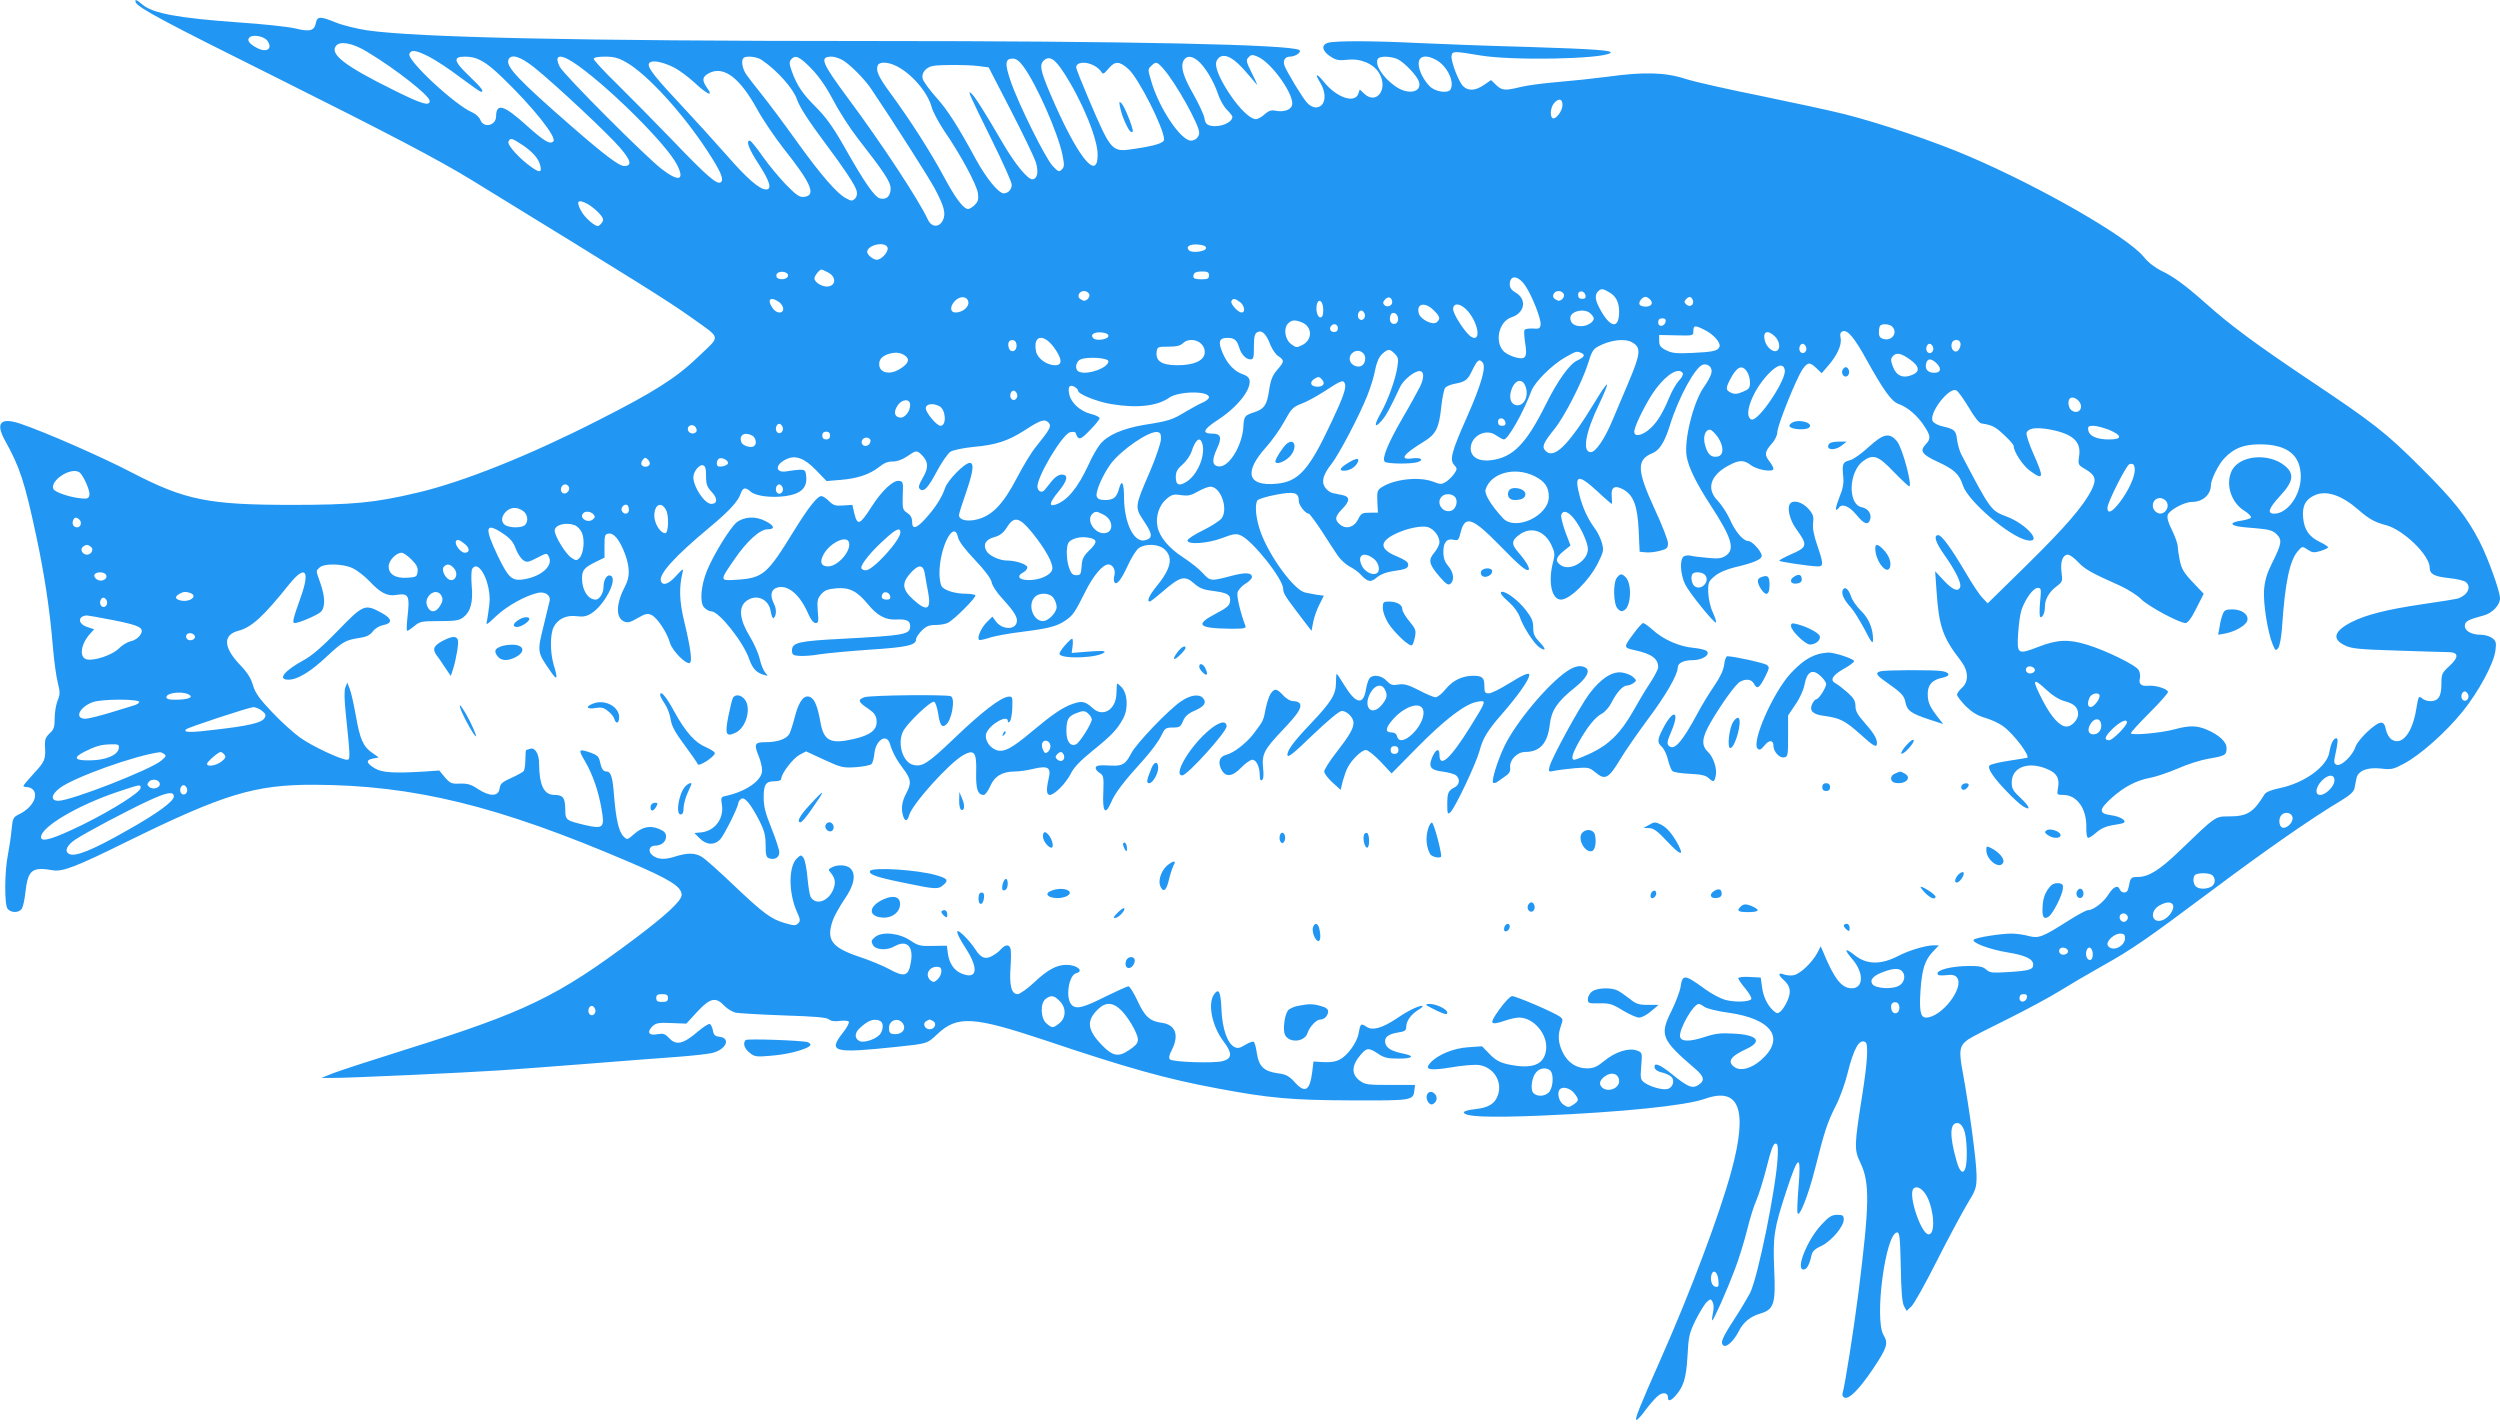 <?xml version="1.0" standalone="no"?>
<!DOCTYPE svg PUBLIC "-//W3C//DTD SVG 20010904//EN"
 "http://www.w3.org/TR/2001/REC-SVG-20010904/DTD/svg10.dtd">
<svg version="1.0" xmlns="http://www.w3.org/2000/svg"
 width="1280pt" height="730pt" viewBox="0 0 1280 730"
 preserveAspectRatio="xMidYMid meet">
<g transform="translate(0,730) scale(0.1,-0.1)"
fill="#2196f3" stroke="none">
<path d="M695 7288 c11 -27 141 -97 720 -385 584 -292 831 -421 1005 -528 852
-523 998 -614 1123 -703 151 -108 148 -88 36 -195 -115 -111 -226 -182 -514
-328 -355 -181 -694 -317 -930 -372 -215 -51 -326 -62 -640 -62 -428 0 -547
24 -819 165 -155 81 -448 209 -570 250 -103 35 -131 6 -80 -86 75 -135 100
-210 158 -481 42 -194 71 -384 86 -566 6 -76 18 -163 26 -193 12 -48 12 -59
-1 -91 -8 -19 -15 -60 -15 -90 0 -45 -4 -58 -26 -78 -20 -19 -25 -32 -24 -62
5 -70 0 -82 -55 -141 -30 -33 -55 -62 -55 -66 0 -3 8 -6 18 -6 10 0 23 -5 30
-12 31 -31 -2 -93 -68 -126 -33 -16 -35 -20 -41 -82 -3 -36 -12 -91 -18 -124
-18 -86 -19 -259 -2 -279 17 -21 54 -22 71 -2 7 8 16 47 20 86 13 116 34 132
142 113 49 -8 121 20 370 143 504 248 662 296 968 295 509 -2 940 -108 1606
-393 216 -92 274 -129 274 -171 0 -30 -81 -105 -244 -227 -394 -295 -556 -373
-1173 -566 -166 -52 -331 -106 -365 -119 l-63 -25 55 0 c75 -1 686 27 863 39
78 5 282 21 452 34 171 14 375 29 455 35 80 6 161 15 181 21 69 19 91 75 32
82 -22 2 -29 9 -33 32 -3 16 -10 31 -16 33 -7 2 -33 -15 -59 -37 -77 -66 -113
-75 -150 -34 -20 21 -29 24 -58 19 -44 -9 -57 9 -28 39 19 18 31 21 98 18 l77
-3 56 61 c66 71 95 77 138 31 15 -16 42 -32 59 -36 18 -3 129 -10 247 -14 156
-5 218 -10 230 -20 10 -9 30 -12 56 -8 22 3 43 1 46 -4 3 -6 -10 -31 -30 -56
-78 -100 -51 -107 274 -73 159 17 156 15 211 67 101 94 183 89 549 -33 428
-144 621 -198 890 -248 262 -49 376 -59 682 -60 311 -1 314 -1 320 54 l3 25
-127 0 c-113 0 -129 2 -155 21 -45 33 -44 78 3 133 31 37 42 38 90 6 30 -21
49 -25 106 -25 71 0 84 13 25 25 -60 12 -87 27 -94 53 -7 31 12 47 67 56 33 5
40 10 40 29 0 30 25 64 64 88 17 10 25 19 18 19 -22 0 -75 -26 -130 -64 -75
-50 -124 -64 -156 -43 -28 19 -31 17 -40 -34 -8 -47 -57 -114 -97 -134 -20
-11 -49 -15 -83 -13 l-51 3 -6 -50 c-12 -99 -36 -115 -89 -57 -30 33 -44 41
-89 47 -70 10 -96 35 -106 103 -4 29 -11 55 -16 58 -5 3 -25 -4 -44 -16 -28
-17 -38 -19 -56 -10 -35 19 -61 94 -65 189 -4 94 -13 114 -38 80 -34 -49 -10
-165 50 -243 44 -58 43 -86 -6 -99 -45 -12 -256 -5 -270 9 -7 7 -4 22 10 49
38 75 19 128 -50 138 -63 8 -89 32 -126 113 -19 41 -40 74 -46 74 -7 0 -57
-23 -113 -50 -118 -60 -155 -69 -178 -45 -33 33 -16 152 23 162 42 11 5 43
-50 43 -49 0 -95 -24 -164 -89 -36 -34 -75 -61 -86 -61 -31 0 -43 43 -36 138
3 45 3 89 -1 97 -7 21 -27 19 -49 -6 -10 -12 -31 -27 -47 -35 -34 -18 -57 -7
-85 38 -12 18 -37 49 -56 67 -50 49 -46 20 9 -65 68 -105 58 -162 -23 -128
-38 16 -62 52 -69 103 l-5 39 -72 -1 c-64 -2 -75 1 -114 27 -57 39 -145 48
-181 19 -20 -17 -22 -22 -12 -41 14 -26 71 -30 111 -7 62 35 98 1 84 -80 -12
-74 -32 -81 -115 -35 -30 16 -97 44 -149 61 -143 48 -171 87 -136 187 8 23 35
71 60 108 50 72 60 128 30 158 -18 18 -66 21 -95 5 -18 -9 -19 -13 -6 -27 24
-29 27 -52 13 -87 -26 -62 -91 -82 -116 -36 -5 10 -12 55 -16 100 -4 45 -13
89 -20 99 -12 16 -14 16 -35 -4 -42 -42 -42 -175 1 -272 18 -39 19 -48 6 -60
-12 -12 -21 -12 -68 2 -70 20 -109 49 -265 197 -70 67 -141 130 -158 141 -37
22 -73 23 -140 2 -55 -18 -94 -14 -119 11 -19 19 -10 45 16 45 33 0 58 19 58
46 0 19 -8 28 -36 40 -46 19 -86 11 -129 -28 -34 -29 -34 -29 -53 -10 -24 24
-38 87 -48 207 -7 96 -16 125 -39 125 -17 0 -26 14 -34 53 -5 23 -15 32 -46
43 -64 22 -66 18 -30 -43 40 -69 69 -152 85 -246 17 -96 9 -103 -86 -81 -99
24 -99 24 -100 84 -1 56 -12 70 -55 70 -54 0 -78 48 -79 162 0 50 -22 83 -47
74 -8 -3 -17 -6 -19 -6 -2 0 -4 -21 -4 -47 0 -27 -4 -53 -8 -60 -4 -6 -33 -22
-64 -36 -47 -21 -57 -30 -60 -54 -5 -41 -49 -43 -109 -4 -37 25 -55 30 -94 29
-43 -2 -50 1 -77 32 l-29 35 -72 -5 c-156 -10 -220 -6 -256 15 -46 27 -50 44
-12 51 l30 6 -31 22 c-48 32 -65 70 -86 191 -11 61 -25 124 -32 140 l-12 30
-10 -25 c-6 -16 -5 -62 2 -130 24 -230 24 -240 7 -240 -31 0 -178 69 -240 113
-35 25 -100 84 -145 132 -64 67 -85 97 -97 137 -10 36 -30 67 -69 107 -82 87
-85 150 -7 171 70 18 130 74 263 240 81 100 107 70 58 -67 -40 -112 -45 -133
-31 -133 21 0 113 39 132 56 25 22 25 75 -1 149 -24 69 -23 60 -4 79 22 22
118 21 169 -3 22 -10 60 -39 85 -65 58 -62 93 -80 139 -72 64 10 70 -2 57
-116 -4 -38 -5 -68 -1 -68 4 0 20 11 37 25 27 23 38 25 127 25 83 0 102 3 124
20 37 29 50 78 42 163 -3 39 -2 78 3 85 35 52 98 -78 88 -178 -3 -30 -9 -68
-12 -85 -7 -29 -5 -28 49 23 56 52 151 104 213 117 36 7 65 -14 58 -42 -2 -10
-15 -64 -29 -120 -35 -143 -36 -139 33 -239 35 -52 40 -43 17 32 -19 64 -19
157 0 194 22 42 66 62 118 55 32 -4 50 -1 74 14 66 41 135 171 102 192 -19 12
-39 -16 -39 -57 0 -31 -21 -64 -40 -64 -39 0 -70 48 -70 108 0 44 11 56 74 87
l41 20 0 60 c0 54 2 60 21 63 28 4 57 -33 84 -104 25 -68 26 -119 1 -164 -47
-90 -50 -162 -6 -182 19 -8 31 -5 69 17 40 23 51 26 72 16 29 -13 80 -91 94
-142 11 -40 84 -114 102 -103 13 8 4 76 -29 213 -25 104 -27 174 -8 251 5 21
1 19 -32 -17 -39 -44 -69 -54 -79 -29 -13 35 68 125 248 275 101 84 146 133
160 173 11 32 24 35 50 12 25 -24 106 -34 180 -24 78 11 111 42 106 99 -3 33
-6 36 -33 36 -16 -1 -44 -4 -60 -7 -65 -14 -72 30 -11 60 48 24 94 7 154 -55
l54 -56 72 6 c86 7 149 28 197 66 24 20 46 29 70 28 21 0 48 9 73 26 46 32 50
33 76 7 34 -34 35 -65 5 -116 -20 -34 -24 -49 -16 -57 20 -20 43 5 89 92 24
45 55 89 68 98 15 9 63 19 120 25 114 10 177 31 262 86 80 52 100 58 120 39
17 -18 10 -33 -62 -122 -23 -27 -68 -101 -100 -163 -70 -134 -127 -193 -205
-212 -52 -12 -91 -2 -91 23 0 7 16 57 35 112 38 110 44 155 20 155 -26 0 -113
-89 -126 -128 -16 -49 -52 -104 -101 -158 -48 -52 -68 -56 -68 -15 0 20 -8 34
-25 45 -23 15 -25 21 -23 89 3 67 2 72 -19 75 -30 4 -88 -50 -141 -133 -60
-94 -72 -98 -88 -33 l-10 43 -47 -3 c-39 -3 -50 0 -72 22 -14 14 -32 26 -39
26 -22 0 -67 -58 -146 -186 -131 -213 -154 -233 -283 -242 -94 -6 -94 -8 -19
101 65 96 133 157 172 157 40 0 36 19 -11 42 -51 27 -111 23 -149 -8 -33 -29
-113 -157 -149 -243 -32 -76 -40 -165 -16 -191 10 -11 26 -20 37 -20 39 0 165
-158 194 -245 17 -47 36 -69 74 -80 24 -7 24 -7 8 11 -9 11 -22 42 -28 69 -6
28 -29 81 -52 118 -51 84 -58 147 -19 178 50 41 117 14 127 -51 4 -22 10 -38
14 -35 15 10 17 45 4 71 -22 42 -18 73 11 84 55 21 119 -31 163 -132 13 -30
27 -48 38 -48 14 0 16 8 11 60 -4 53 -2 64 17 87 18 21 34 27 79 31 67 5 105
-14 162 -83 45 -55 87 -79 140 -77 57 3 75 -6 75 -33 0 -44 -22 -48 -355 -66
-215 -11 -250 -19 -250 -59 0 -21 5 -26 35 -28 19 -2 68 1 107 8 40 6 157 17
260 24 187 12 233 23 233 52 0 9 13 29 29 45 23 23 38 29 71 29 23 0 51 5 63
11 32 16 147 131 141 141 -3 4 -24 8 -47 8 -59 0 -115 18 -127 40 -5 10 -10
39 -10 64 0 134 75 279 95 185 5 -22 35 -61 86 -115 52 -55 81 -94 86 -114 3
-19 28 -56 58 -88 61 -67 78 -96 70 -121 -12 -39 -79 -33 -108 10 l-16 22 -30
-30 c-28 -29 -50 -78 -38 -89 3 -3 26 2 51 10 25 9 101 23 168 31 136 17 179
28 223 58 39 27 47 39 101 146 42 85 90 141 119 141 22 0 38 -28 31 -55 -4
-14 -4 -30 0 -36 11 -18 35 13 69 87 18 39 43 79 56 88 37 25 105 21 134 -9
43 -42 29 -99 -45 -189 -36 -44 -50 -76 -33 -76 3 0 32 22 62 48 95 82 116 88
167 43 25 -22 47 -31 91 -36 78 -10 95 -20 91 -53 -2 -22 -16 -34 -73 -64
-108 -56 -91 -75 69 -77 71 -1 87 2 83 13 -25 65 -46 152 -41 172 3 13 21 33
40 45 19 11 34 27 34 34 0 24 -34 26 -111 5 -99 -26 -103 -26 -141 16 -18 20
-63 56 -100 80 -74 48 -122 105 -132 159 -10 51 9 109 46 140 27 23 37 26 75
20 37 -5 51 -2 89 20 25 14 54 25 66 23 50 -7 86 -112 54 -160 -8 -13 -52 -41
-96 -63 -44 -21 -80 -45 -80 -52 0 -23 102 -16 177 12 57 22 72 24 95 14 59
-24 218 -224 218 -274 0 -23 9 -37 95 -150 l50 -65 8 42 c4 24 18 64 31 90
l24 48 -37 5 c-20 4 -46 8 -58 11 -56 11 -184 185 -229 311 -24 68 -31 137
-16 161 5 7 47 20 95 29 95 18 117 12 117 -33 0 -21 34 -64 51 -64 4 0 33 -39
65 -87 31 -49 68 -105 82 -126 14 -21 42 -47 61 -57 20 -10 45 -28 56 -40 37
-40 53 -44 85 -16 18 15 49 27 78 31 71 10 82 15 82 35 0 12 -17 24 -55 40
-90 36 -95 74 -16 114 61 31 144 48 175 36 30 -11 56 -47 56 -76 0 -13 -12
-36 -26 -53 -33 -39 -28 -60 27 -124 33 -38 44 -45 55 -36 22 18 17 58 -11 91
-18 21 -25 41 -25 73 0 49 18 70 54 61 21 -5 25 -1 35 40 22 87 60 74 198 -67
104 -107 139 -136 150 -126 7 8 -17 48 -54 90 -37 42 -35 62 13 94 57 37 122
14 156 -55 19 -40 20 -50 10 -89 -27 -100 -8 -193 40 -193 46 0 145 98 190
188 29 59 30 65 19 105 -7 23 -23 56 -36 72 -34 46 -62 105 -78 169 -28 106
-7 111 91 21 38 -36 72 -65 74 -65 2 0 2 17 0 39 -5 48 17 59 61 34 51 -30 71
-83 77 -208 l5 -110 32 -3 c17 -2 50 2 72 8 36 9 41 14 41 39 0 15 -30 93 -67
172 -93 202 -95 255 -12 289 36 15 63 58 89 143 44 142 130 299 169 310 28 7
51 -16 43 -45 -3 -13 -20 -45 -39 -71 -55 -81 -102 -273 -87 -356 11 -58 49
-135 123 -249 108 -166 126 -225 76 -258 -21 -13 -39 -16 -93 -10 -37 3 -76 8
-87 11 -11 3 -26 1 -34 -4 -22 -14 -18 -91 7 -143 22 -44 150 -203 158 -195 3
2 -5 26 -17 53 -13 28 -22 71 -23 103 -1 49 2 55 33 81 21 18 60 35 105 46 95
22 136 40 136 58 0 22 -49 76 -69 76 -26 0 -67 48 -95 113 -15 32 -42 73 -61
93 -61 61 -38 133 60 183 50 27 75 26 109 0 32 -25 116 -39 116 -19 0 6 -9 23
-20 37 -27 35 -25 49 10 90 18 19 30 45 30 61 0 33 98 277 129 321 27 38 37
38 71 6 l27 -26 31 36 c47 53 73 109 66 143 -4 22 -2 31 11 36 25 9 61 -35
124 -150 84 -151 126 -210 161 -222 46 -16 96 -59 130 -110 36 -54 37 -68 9
-98 -31 -33 -19 -51 63 -89 83 -38 110 -63 128 -120 25 -80 239 -263 328 -281
85 -17 -3 84 -106 122 -78 29 -81 33 -231 319 -8 17 -18 50 -21 74 -5 47 -13
54 -74 68 -21 4 -44 16 -50 26 -24 38 84 179 121 158 9 -5 37 -44 63 -87 29
-50 53 -80 65 -82 54 -8 70 -16 116 -59 27 -25 49 -50 49 -56 0 -29 46 -100
83 -127 71 -52 74 -38 17 89 -22 50 -37 96 -34 105 9 24 46 29 114 18 122 -22
167 -62 155 -138 -6 -42 -5 -45 30 -65 54 -32 60 -52 35 -105 -41 -83 -131
-188 -332 -386 l-201 -197 -26 27 c-15 15 -53 72 -85 127 -75 127 -124 195
-142 195 -26 0 -14 -37 31 -101 55 -77 89 -145 81 -165 -10 -26 -38 -15 -83
33 l-45 48 7 -100 c12 -181 31 -238 125 -359 39 -51 41 -106 5 -138 -14 -12
-25 -28 -25 -35 0 -7 20 -33 44 -58 32 -31 60 -49 99 -60 31 -9 73 -28 94 -44
55 -40 142 -157 121 -161 -2 -1 -43 -7 -92 -15 -48 -7 -93 -18 -99 -24 -7 -7
-3 -22 15 -48 29 -44 119 -136 154 -160 44 -28 38 -4 -9 40 -40 37 -47 49 -47
81 0 80 89 111 187 66 46 -20 60 -48 49 -100 -5 -28 -4 -30 28 -30 69 0 119
-69 118 -162 -1 -35 3 -58 10 -58 6 0 25 13 43 29 22 19 49 31 81 36 27 4 53
9 57 12 18 11 -18 33 -64 39 -65 9 -64 28 3 89 64 57 127 90 199 103 30 6 92
27 139 47 46 21 116 43 155 50 89 15 95 19 95 55 0 32 -39 68 -103 95 -50 21
-91 21 -162 1 -71 -19 -225 -33 -225 -20 0 5 43 52 95 104 52 52 95 100 95
107 0 15 -62 35 -97 32 -39 -4 -54 8 -47 36 3 13 1 33 -6 44 -13 25 -166 100
-264 130 -95 29 -151 27 -247 -10 -109 -42 -113 -40 -106 69 3 48 11 103 18
122 20 56 60 110 82 110 18 0 19 -4 12 -75 -4 -47 -3 -75 3 -75 12 0 22 24 22
56 0 36 23 75 60 102 30 23 31 26 25 72 -7 54 6 90 33 90 9 0 33 -17 53 -39
36 -37 64 -53 216 -121 39 -18 86 -48 105 -67 33 -35 196 -123 228 -123 11 0
31 26 55 75 l38 75 -55 58 c-45 47 -58 68 -67 110 -6 29 -11 63 -11 75 0 12
-13 49 -29 82 -20 39 -27 65 -22 79 9 25 85 66 123 66 56 0 98 37 98 88 1 28
39 105 68 135 49 52 99 72 182 72 141 0 210 -55 210 -166 0 -94 -68 -189 -136
-189 -38 0 -29 27 31 92 67 72 73 111 25 152 -85 71 -241 55 -276 -30 -29 -69
1 -158 67 -199 22 -14 37 -30 34 -35 -3 -5 -26 -12 -50 -16 -25 -3 -45 -10
-45 -15 0 -11 27 -17 124 -24 65 -6 83 -11 103 -31 29 -29 25 -49 -25 -149
-26 -52 -36 -87 -40 -135 -5 -70 19 -219 44 -279 14 -33 16 -35 29 -18 7 10
16 57 19 105 15 227 39 341 80 389 23 27 24 27 51 9 24 -16 33 -17 66 -7 22 7
39 15 39 19 -1 4 -19 16 -42 27 -55 26 -80 62 -86 124 -6 61 13 96 63 117 58
24 135 -2 220 -76 54 -47 84 -64 142 -79 89 -24 223 -154 223 -217 0 -33 23
-46 100 -54 39 -4 77 -13 85 -20 30 -25 10 -66 -39 -84 -10 -3 -94 -17 -186
-30 -176 -26 -285 -53 -360 -91 -90 -46 -102 -87 -35 -119 33 -17 72 -21 270
-27 126 -4 245 -8 263 -8 51 -1 52 -26 3 -71 -39 -36 -41 -41 -41 -93 0 -63
-16 -87 -57 -87 -15 0 -34 7 -43 15 -16 14 -18 10 -29 -57 -20 -122 -74 -188
-126 -154 -13 9 -25 30 -29 50 -5 26 -12 36 -25 36 -28 0 -118 -86 -131 -124
-14 -44 -73 -101 -96 -92 -13 5 -15 13 -10 39 17 77 18 97 8 97 -15 0 -28 -26
-36 -73 -13 -73 -128 -156 -253 -182 -41 -8 -72 -21 -78 -31 -57 -94 -89 -114
-183 -114 -71 0 -66 3 -252 -176 -103 -99 -159 -134 -214 -134 -31 0 -36 -4
-42 -27 -3 -16 -7 -34 -10 -40 -5 -18 -33 -16 -40 2 -10 26 -33 16 -59 -25
-26 -41 -77 -80 -105 -80 -8 0 -53 -24 -100 -54 -134 -85 -152 -92 -205 -78
-25 7 -63 12 -86 12 -56 0 -182 -20 -193 -31 -15 -14 79 -50 171 -65 93 -15
133 -34 133 -63 0 -25 -18 -31 -127 -38 -83 -5 -95 -4 -114 13 -17 15 -36 19
-93 18 -83 -1 -156 -19 -156 -38 0 -10 11 -12 43 -9 31 4 46 1 56 -11 42 -50
-78 -206 -158 -206 -28 0 -35 34 -28 138 7 108 22 156 63 199 l31 33 -26 0
c-40 0 -127 -26 -179 -53 -92 -48 -165 -47 -228 4 -50 39 -54 29 -10 -22 60
-70 58 -149 -3 -149 -52 0 -90 48 -148 190 l-11 25 -18 -35 c-27 -50 -87 -106
-120 -113 -15 -3 -38 -1 -51 4 -29 11 -30 -2 -2 -27 36 -32 41 -61 21 -107
-10 -23 -26 -48 -36 -56 -14 -12 -19 -11 -37 5 -31 28 -52 73 -58 124 l-6 45
-57 3 c-32 2 -58 -1 -58 -7 0 -5 16 -28 35 -51 20 -24 34 -48 32 -54 -5 -16
-85 -19 -135 -5 -24 7 -70 31 -101 54 -107 78 -117 79 -127 9 -4 -21 -24 -76
-46 -120 -62 -124 -52 -147 120 -295 48 -40 52 -62 18 -84 -31 -20 -54 -11
-134 54 -65 53 -96 64 -90 34 2 -10 17 -20 37 -24 18 -4 40 -14 48 -22 19 -18
9 -54 -17 -62 -24 -8 -87 9 -119 31 -22 16 -23 21 -18 86 6 68 5 69 -21 79
-41 16 -111 -6 -167 -52 -38 -31 -55 -39 -89 -39 -55 0 -99 29 -125 82 -24 50
-26 87 -9 136 11 30 11 35 -6 47 -28 21 -224 105 -244 105 -9 0 -38 -30 -65
-68 -54 -75 -50 -84 28 -58 25 9 58 16 73 16 75 0 148 -87 138 -165 -10 -78
-71 -101 -197 -74 -39 9 -62 21 -91 51 l-40 41 -72 -5 c-75 -5 -155 -38 -193
-80 -32 -35 -4 -41 107 -23 56 10 120 15 142 12 74 -10 121 -83 98 -152 -15
-46 -47 -66 -118 -74 -31 -3 -57 -10 -57 -16 0 -23 125 -28 395 -17 417 18
740 51 839 86 177 63 221 -55 136 -369 -60 -221 -209 -619 -365 -970 -109
-246 -132 -305 -121 -305 5 0 25 21 44 48 19 26 47 58 61 71 26 25 56 23 56
-4 0 -21 13 -19 37 7 43 48 56 90 63 204 5 102 9 118 42 186 21 41 46 82 57
92 19 17 20 17 30 -1 6 -12 6 -34 1 -56 -4 -20 -6 -37 -3 -37 7 0 77 158 116
262 20 53 48 143 62 200 14 57 35 125 47 151 12 27 36 103 53 170 22 88 34
122 45 122 12 0 14 -13 12 -65 -7 -155 -101 -619 -142 -701 -13 -24 -47 -82
-77 -128 -67 -103 -76 -126 -59 -140 15 -12 54 24 79 74 22 45 60 75 108 89
72 21 81 50 73 226 -7 170 -2 207 62 402 63 192 77 195 62 14 -5 -60 -7 -116
-5 -125 7 -34 56 89 91 229 48 190 61 231 106 320 21 41 47 114 59 163 32 129
61 181 92 161 16 -9 10 -103 -16 -269 -42 -265 -42 -281 -9 -350 48 -102 46
-210 -11 -666 -24 -187 -69 -474 -81 -512 -3 -10 1 -20 11 -23 23 -9 75 44
146 149 71 107 78 129 53 171 -49 80 10 526 70 526 12 0 15 -31 18 -177 2
-123 7 -185 17 -201 l13 -24 25 24 c13 12 71 116 128 229 57 113 127 243 154
289 48 79 51 87 51 151 0 70 -36 338 -70 525 -22 116 -18 140 27 172 15 11
107 58 203 105 96 48 216 112 265 143 50 31 145 87 213 125 164 92 220 131
575 396 277 207 498 361 655 455 43 26 63 44 67 62 3 14 7 37 10 51 8 39 56
58 126 50 53 -6 63 -4 117 25 83 44 213 159 299 265 84 104 163 250 170 317 5
39 2 47 -18 62 -13 9 -38 16 -56 16 -48 0 -83 19 -83 45 0 24 15 32 97 54 44
12 83 53 83 88 0 36 -62 208 -106 293 -65 125 -130 208 -298 375 -181 181
-244 230 -578 453 -265 178 -399 276 -528 392 -103 91 -163 135 -225 164 -32
16 -67 43 -90 72 -84 102 -525 356 -897 515 -170 73 -441 165 -628 213 -74 19
-270 61 -435 95 -165 33 -338 72 -385 87 -104 34 -214 37 -400 11 -69 -9 -183
-21 -255 -27 -71 -6 -156 -17 -188 -25 -80 -20 -97 -19 -127 10 l-26 25 -36
-25 c-44 -30 -81 -32 -107 -6 -23 23 -63 127 -59 155 4 25 11 25 148 2 163
-27 615 -19 664 12 23 14 -80 21 -429 32 -198 5 -450 15 -559 20 -222 11 -418
12 -456 1 -36 -10 -32 -41 10 -69 30 -20 43 -23 89 -18 66 8 133 -20 162 -68
49 -81 -13 -166 -77 -105 l-22 21 -7 -21 c-17 -53 -112 -21 -176 59 -39 48
-50 45 -19 -4 37 -62 25 -126 -24 -126 -13 0 -32 10 -43 23 -22 22 -104 158
-116 190 -10 26 2 47 27 47 29 0 63 24 48 34 -46 28 -868 46 -2207 46 -1477 0
-2317 18 -2567 55 -53 8 -125 26 -159 40 -81 33 -95 32 -102 -4 -8 -39 -31
-45 -108 -26 -35 8 -163 22 -284 30 -309 22 -440 46 -494 90 -32 28 -43 31
-36 13z m673 -195 c31 -43 -2 -66 -55 -37 -40 21 -52 42 -32 55 19 13 71 2 87
-18z m513 -59 c149 -90 319 -224 319 -251 0 -28 -41 -16 -187 57 -249 123
-327 184 -292 226 21 26 87 13 160 -32z m315 -24 c32 -16 104 -63 159 -105 55
-41 103 -75 108 -75 18 0 2 21 -63 83 -78 75 -82 97 -19 97 62 0 105 -24 191
-107 157 -151 281 -307 261 -327 -17 -17 -47 1 -134 79 -118 107 -158 120
-159 50 0 -48 -63 -63 -80 -20 -6 15 -24 32 -43 40 -86 36 -334 266 -321 299
9 23 33 20 100 -14z m4166 -59 c24 -26 53 -60 66 -76 14 -20 9 -4 -15 43 -33
67 -35 74 -20 89 13 14 20 14 46 3 72 -30 192 -200 176 -250 -7 -23 -44 -35
-84 -27 -22 5 -35 0 -56 -18 -14 -14 -35 -25 -45 -25 -29 0 -84 53 -135 130
-55 83 -79 144 -65 170 22 42 71 28 132 -39z m-3627 4 c105 -84 381 -342 441
-413 55 -64 61 -92 20 -92 -27 0 -102 57 -273 206 -268 234 -333 302 -320 338
13 32 60 18 132 -39z m228 7 c176 -128 453 -406 503 -505 41 -80 11 -90 -75
-25 -78 58 -505 486 -525 526 -34 68 7 69 97 4z m245 18 c106 -61 284 -255
412 -450 69 -105 87 -147 72 -162 -18 -18 -71 28 -251 216 -91 94 -218 223
-283 287 -65 63 -118 121 -118 127 0 8 20 12 58 12 45 0 68 -6 110 -30z m692
13 c79 -53 163 -148 181 -203 13 -39 63 -115 149 -230 88 -117 150 -210 156
-237 4 -16 1 -30 -8 -40 -14 -13 -19 -13 -45 1 -46 23 -128 117 -253 291 -63
88 -142 194 -175 235 -33 41 -70 89 -83 107 -21 30 -29 73 -15 86 12 13 69 7
93 -10z m255 -45 c41 -43 77 -96 113 -164 29 -56 84 -141 122 -190 139 -178
170 -226 170 -259 0 -39 -21 -59 -54 -51 -28 7 -78 78 -187 271 -54 95 -92
147 -140 195 -70 70 -96 108 -124 182 -14 39 -15 51 -5 63 22 26 42 17 105
-47z m163 42 c38 -24 112 -98 145 -149 114 -169 291 -448 320 -501 51 -95 61
-133 45 -167 -19 -39 -58 -38 -77 2 -46 100 -238 392 -410 623 -136 184 -147
212 -82 212 14 0 41 -9 59 -20z m1814 0 c35 -27 82 -105 103 -168 9 -29 30
-67 46 -83 16 -16 29 -33 29 -37 -1 -30 -62 -55 -110 -46 -22 5 -29 13 -33 38
-3 18 -28 72 -55 120 -54 94 -69 144 -52 176 14 25 40 26 72 0z m1026 6 c36
-19 98 -85 107 -114 17 -56 -57 -70 -122 -23 -66 47 -106 112 -88 140 9 16 71
13 103 -3z m192 -1 c58 -30 100 -114 76 -154 -11 -18 -65 -13 -96 9 -16 11
-38 40 -50 65 -39 81 -6 119 70 80z m-2109 -37 c67 -92 176 -339 199 -452 10
-50 10 -61 -4 -74 -13 -14 -18 -12 -47 19 -37 40 -176 319 -215 435 -30 88
-28 114 11 114 18 0 34 -12 56 -42z m205 -29 c94 -144 174 -339 174 -421 0
-144 -108 -5 -244 315 -48 112 -54 145 -34 165 29 29 57 14 104 -59z m-1994
25 c25 -13 73 -48 106 -79 65 -60 96 -73 63 -26 -29 40 -26 58 10 77 75 38
157 -24 246 -186 29 -53 91 -144 137 -203 141 -177 166 -238 103 -245 -23 -3
-39 8 -92 62 -35 36 -89 101 -120 145 -31 45 -61 81 -66 81 -21 0 -5 -43 46
-121 57 -88 69 -129 37 -129 -33 0 -97 55 -203 177 -57 65 -170 189 -251 276
-139 148 -166 189 -135 200 20 8 69 -4 119 -29z m1133 10 c79 -37 164 -134
185 -212 6 -24 35 -77 63 -120 85 -123 168 -278 174 -321 4 -31 1 -43 -16 -60
-11 -11 -27 -21 -34 -21 -24 0 -65 54 -127 170 -67 124 -169 284 -269 420 -63
86 -78 118 -67 145 7 19 49 19 91 -1z m1015 1 c16 -8 33 -23 38 -32 9 -15 13
-13 37 15 34 41 56 40 103 -2 52 -47 182 -304 182 -360 0 -18 -44 -32 -151
-48 -118 -18 -118 -18 -235 255 -35 82 -64 155 -64 162 0 27 48 32 90 10z
m359 -20 c62 -71 181 -284 181 -325 0 -21 -20 -40 -42 -40 -52 0 -162 164
-202 299 -20 67 -20 66 0 85 22 22 28 21 63 -19z m-950 17 l53 -7 113 -219
c62 -120 119 -239 128 -265 15 -49 10 -84 -15 -89 -23 -5 -90 76 -153 184 -92
158 -145 242 -161 255 -13 10 -13 9 -5 -12 5 -13 54 -116 110 -228 56 -113
101 -214 101 -226 0 -25 -18 -45 -41 -45 -26 0 -89 77 -140 170 -98 180 -147
256 -207 323 -34 38 -65 81 -68 94 -8 30 18 60 55 66 42 6 171 6 230 -1z
m2991 -200 c0 -30 -35 -76 -51 -67 -15 10 -10 57 8 77 24 27 43 23 43 -10z
m-5327 -203 c53 -35 85 -71 93 -106 9 -36 -2 -39 -43 -10 -62 43 -126 114
-120 131 9 22 17 20 70 -15z m335 -303 c15 -8 40 -28 57 -45 23 -25 27 -35 19
-48 -6 -9 -15 -18 -21 -20 -15 -5 -71 44 -88 78 -27 50 -17 61 33 35z m1536
-223 c8 -20 -30 -63 -55 -63 -18 0 -49 25 -49 40 0 36 92 56 104 23z m1631 -3
c0 -18 -72 -27 -87 -12 -19 19 3 33 45 30 29 -2 42 -8 42 -18z m-1935 -125
c39 -20 42 -62 5 -71 -28 -7 -75 18 -75 41 0 13 26 45 36 45 3 0 18 -7 34 -15z
m-205 -15 c0 -16 -28 -25 -50 -16 -9 3 -12 12 -9 21 8 21 59 16 59 -5z m2155
0 c0 -17 -7 -20 -40 -20 -27 0 -40 4 -40 13 0 21 11 27 47 27 26 0 33 -4 33
-20z m1621 -55 c35 -53 81 -171 77 -198 -3 -19 -9 -22 -40 -19 -20 1 -39 -2
-42 -7 -4 -5 -2 -36 3 -68 12 -74 2 -87 -52 -72 -21 6 -47 19 -57 29 -50 50
-26 155 40 176 67 22 79 92 20 126 -20 11 -30 25 -30 41 0 52 44 48 81 -8z
m429 -32 c34 -19 50 -52 50 -98 0 -95 -48 -85 -103 22 -20 38 -22 64 -5 81 16
16 25 15 58 -5z m-2663 -9 c5 -14 -11 -34 -27 -34 -3 0 -11 4 -19 9 -19 12 -6
41 19 41 11 0 23 -7 27 -16z m2430 0 c5 -14 -11 -34 -27 -34 -3 0 -11 4 -19 9
-19 12 -6 41 19 41 11 0 23 -7 27 -16z m111 -7 c2 -12 -3 -17 -17 -17 -15 0
-21 6 -21 21 0 25 33 22 38 -4z m-3160 -34 c4 -25 -31 -53 -65 -53 -30 0 -31
32 -2 61 26 26 63 22 67 -8z m2170 4 c4 -21 -25 -34 -40 -19 -8 8 -8 16 2 27
16 19 34 15 38 -8z m1322 8 c16 -19 4 -35 -25 -35 -13 0 -27 5 -30 10 -8 13
13 40 30 40 7 0 18 -7 25 -15z m217 -1 c9 -23 -13 -40 -32 -24 -12 10 -13 16
-4 26 15 18 28 18 36 -2z m-4679 -10 c12 -8 22 -24 22 -35 0 -27 -35 -25 -54
3 -31 44 -12 63 32 32z m2360 0 c24 -17 30 -54 9 -54 -19 0 -60 47 -52 59 8
15 17 14 43 -5z m427 -40 c0 -28 -4 -39 -15 -39 -16 0 -26 45 -16 72 11 28 31
7 31 -33z m566 -3 c33 -33 35 -43 15 -61 -21 -17 -84 15 -92 46 -13 51 32 60
77 15z m177 -7 c54 -66 65 -159 14 -128 -28 17 -92 115 -92 141 0 37 42 30 78
-13z m-531 -10 c8 -21 -13 -42 -28 -27 -13 13 -5 43 11 43 6 0 13 -7 17 -16z
m1157 0 c9 -8 16 -19 16 -24 0 -19 -33 -40 -64 -40 -36 0 -56 15 -56 42 0 36
75 52 104 22z m-986 -22 c2 -14 -3 -25 -13 -29 -21 -7 -34 12 -27 39 6 26 36
19 40 -10z m1370 -19 c-5 -26 -38 -29 -38 -4 0 15 6 21 21 21 14 0 19 -5 17
-17z m-1864 -3 c55 -21 58 -88 5 -116 -30 -15 -33 -15 -58 4 -32 23 -41 81
-16 106 19 18 34 20 69 6z m186 -30 c0 -13 -7 -20 -20 -20 -19 0 -27 20 -13
33 13 14 33 6 33 -13z m2838 8 c30 -30 0 -75 -43 -64 -19 5 -25 13 -25 35 0
15 3 31 7 34 11 11 48 8 61 -5z m-959 -18 c45 -22 82 -65 75 -85 -9 -22 -33
-27 -139 -32 -83 -4 -106 -1 -135 14 -28 14 -35 24 -35 48 l0 30 88 -2 c86 -2
87 -2 87 22 0 30 9 31 59 5z m-2225 -75 c10 -24 28 -51 42 -59 31 -21 30 -28
-7 -70 -23 -27 -33 -50 -41 -103 -11 -77 -25 -97 -77 -114 -49 -16 -52 -20
-55 -75 -6 -98 -76 -210 -127 -202 -33 4 -35 32 -9 89 28 59 22 79 -25 79 -53
0 -44 22 30 70 99 64 170 153 163 202 -2 14 -14 25 -33 31 -43 14 -80 52 -104
107 -26 60 -20 80 24 80 35 0 48 -11 60 -50 10 -34 34 -60 57 -60 16 0 18 8
18 65 0 51 4 66 17 74 24 13 46 -8 67 -64z m-829 45 c0 -18 -62 -27 -77 -12
-18 18 3 33 40 30 25 -2 37 -8 37 -18z m3412 -2 c26 -25 31 -66 8 -75 -20 -7
-51 21 -59 53 -12 47 13 58 51 22z m-3692 -55 c44 -60 46 -93 8 -93 -43 0 -90
34 -98 69 -18 83 35 97 90 24z m-190 7 c0 -31 -31 -39 -40 -11 -8 26 2 43 23
39 11 -2 17 -13 17 -28z m946 9 c13 -13 19 -30 17 -47 -4 -39 -56 -62 -140
-62 -79 0 -112 21 -106 68 3 26 6 27 60 27 41 0 62 5 75 18 23 23 68 22 94 -4z
m2202 10 c51 -27 49 -56 -16 -209 -29 -69 -66 -156 -82 -194 -39 -93 -85 -161
-110 -161 -45 0 -28 99 41 243 25 52 44 98 42 103 -2 5 -30 -35 -62 -89 -138
-227 -213 -299 -256 -247 -16 19 -7 39 50 110 52 65 143 244 171 335 18 59 26
73 53 87 60 32 133 41 169 22z m1682 1 c10 -16 -5 -50 -21 -50 -17 0 -28 24
-20 45 6 17 32 20 41 5z m-788 -26 c8 -21 -13 -42 -28 -27 -13 13 -5 43 11 43
6 0 13 -7 17 -16z m650 0 c8 -21 -13 -42 -28 -27 -13 13 -5 43 11 43 6 0 13
-7 17 -16z m-2907 -58 c0 -35 -25 -52 -55 -38 -35 16 -32 61 5 74 24 8 50 -11
50 -36z m151 23 c18 -18 20 -28 14 -65 -9 -65 -50 -177 -86 -240 -35 -62 -33
-81 5 -38 23 26 45 67 95 174 16 34 72 80 98 80 25 0 26 -31 4 -79 -13 -25
-52 -97 -88 -158 -77 -133 -109 -211 -93 -227 11 -11 132 -13 168 -2 36 12 16
25 -28 19 -68 -9 -46 21 62 87 60 37 76 69 87 175 5 47 14 91 20 99 6 8 28 17
49 21 55 10 67 20 90 69 26 53 35 61 53 40 19 -23 -6 -111 -80 -279 -78 -175
-90 -219 -66 -245 16 -18 17 -21 1 -45 -9 -13 -28 -32 -41 -41 -24 -15 -29
-15 -68 0 -72 27 -199 13 -263 -29 -22 -14 -24 -22 -22 -73 l3 -57 -42 0 c-39
0 -44 -3 -60 -35 -21 -41 -63 -52 -94 -24 -27 24 -24 40 15 80 38 39 38 61 0
69 -13 3 -35 7 -49 10 -14 3 -32 16 -41 30 -20 30 -9 67 35 122 37 48 140 243
181 346 17 42 36 103 41 135 8 38 19 64 36 80 30 27 38 27 64 1z m-2501 -15
c20 -19 5 -43 -43 -69 -44 -24 -90 -13 -95 23 -4 30 13 50 52 61 35 10 64 5
86 -15z m3454 20 c25 -10 19 -22 -19 -40 -39 -18 -100 -103 -160 -224 -101
-203 -168 -271 -278 -286 -64 -9 -107 15 -107 60 0 64 79 105 130 67 16 -11
34 -21 40 -21 21 0 99 137 141 249 17 45 105 133 172 171 57 32 58 33 81 24z
m1684 -34 c51 -36 54 -63 11 -80 -45 -19 -80 -4 -97 42 -12 31 -12 41 -2 53
19 22 42 18 88 -15z m-4103 -10 c0 -33 -104 -71 -149 -54 -25 9 -20 53 7 64
36 15 142 8 142 -10z m4243 -13 c27 -28 15 -50 -24 -45 -29 3 -41 25 -30 54 8
21 29 17 54 -9z m-780 -31 c10 -49 -135 -265 -170 -254 -44 15 2 144 83 230
48 52 80 60 87 24z m-194 -8 c9 -12 16 -37 16 -56 0 -29 -5 -35 -37 -48 -27
-12 -42 -13 -60 -5 -27 13 -28 22 -7 64 35 69 62 83 88 45z m-328 -9 c3 -6 -5
-23 -20 -38 -14 -15 -37 -55 -51 -90 -35 -84 -67 -134 -109 -166 -40 -30 -73
-30 -68 0 6 37 69 160 110 214 58 77 118 112 138 80z m-1846 -34 c16 -19 4
-35 -25 -35 -32 0 -42 20 -20 37 24 17 30 16 45 -2z m116 -20 c8 -20 -10 -72
-67 -192 -117 -251 -170 -310 -286 -320 -146 -13 -166 59 -51 187 29 32 71 91
93 131 36 66 45 75 86 91 26 9 81 39 124 67 84 55 93 58 101 36z m927 -21 c13
-44 -9 -89 -43 -89 -36 0 -49 43 -27 91 22 46 57 45 70 -2z m-2293 -15 c0 -17
100 -57 170 -68 132 -22 235 -10 295 32 48 35 205 37 205 3 0 -7 -14 -19 -30
-26 -17 -7 -56 -28 -88 -47 -68 -42 -89 -49 -212 -68 -108 -18 -187 -51 -226
-98 -15 -18 -43 -66 -61 -107 -55 -119 -110 -185 -170 -204 -35 -11 -29 12 17
68 46 56 52 86 16 86 -15 0 -34 -12 -50 -32 -15 -18 -31 -39 -37 -46 -14 -17
-33 -10 -37 12 -9 44 126 273 167 283 14 3 26 2 28 -3 14 -40 23 -39 73 13 28
28 50 56 50 62 0 6 -21 16 -46 22 -52 13 -100 56 -109 99 -9 39 0 53 26 40 10
-6 19 -15 19 -21z m-313 -15 c8 -21 -13 -42 -28 -27 -13 13 -5 43 11 43 6 0
13 -7 17 -16z m5448 -65 c0 -27 -28 -37 -50 -19 -18 15 -20 57 -2 63 20 8 52
-19 52 -44z m-5995 8 c0 -34 -28 -69 -53 -65 -28 4 -33 30 -11 62 22 34 64 36
64 3z m150 -7 c33 -18 38 -100 5 -100 -19 0 -75 67 -75 90 0 22 37 28 70 10z
m2898 -83 c2 -12 -3 -17 -17 -17 -15 0 -21 6 -21 21 0 25 33 22 38 -4z m-4142
-46 c-10 -16 -36 -13 -43 5 -8 22 18 37 36 20 7 -8 10 -19 7 -25z m441 23 c8
-21 -13 -42 -28 -27 -13 13 -5 43 11 43 6 0 13 -7 17 -16z m6792 -15 c68 -29
68 -49 -1 -49 -64 0 -102 18 -106 48 -3 18 1 22 26 22 16 0 52 -10 81 -21z
m-2003 -38 c32 -49 30 -94 -4 -99 -31 -5 -50 13 -62 59 -12 43 0 79 25 79 8 0
26 -18 41 -39z m-4546 9 c0 -13 -7 -20 -20 -20 -13 0 -20 7 -20 20 0 13 7 20
20 20 13 0 20 -7 20 -20z m1694 -20 c-1 -19 -26 -94 -57 -166 -78 -180 -78
-180 -29 -254 44 -65 45 -86 5 -96 -57 -15 -107 87 -108 219 0 77 -12 97 -26
43 -12 -43 -28 -56 -70 -56 -28 0 -39 5 -44 19 -7 23 31 110 72 166 53 71 195
169 238 163 16 -2 20 -10 19 -38z m-2093 20 c20 -11 26 -45 8 -55 -16 -10 -56
3 -63 20 -14 37 15 56 55 35z m605 -21 c3 -6 0 -17 -7 -25 -18 -17 -44 -2 -36
20 7 18 33 21 43 5z m1698 -15 c21 -56 -17 -157 -75 -198 -40 -27 -59 -21 -59
20 0 28 7 42 35 66 19 17 40 47 46 67 19 58 41 77 53 45z m-2828 -113 c-9 -14
-33 -14 -41 -1 -4 6 -1 18 6 26 11 13 14 13 27 0 8 -8 11 -19 8 -25z m401 6
c-2 -7 -16 -13 -30 -15 -21 -3 -27 1 -27 17 0 10 6 21 13 24 17 6 49 -12 44
-26z m7203 -35 c-1 -37 -33 -106 -77 -164 -39 -51 -63 -61 -63 -28 0 27 96
217 112 223 20 7 28 -2 28 -31z m-7315 -29 c0 -43 5 -56 29 -82 31 -32 30 -61
-2 -61 -34 0 -92 86 -92 137 0 28 30 65 48 61 13 -3 17 -15 17 -55z m-3209 19
c19 -12 55 -92 52 -115 -3 -18 -9 -22 -38 -19 -58 4 -141 32 -147 49 -17 44
91 113 133 85z m7453 -21 c51 -26 71 -56 71 -104 0 -99 -173 -179 -236 -109
-59 64 -95 123 -88 145 26 86 151 120 253 68z m-4946 -55 c8 -20 -20 -43 -35
-28 -14 14 -3 42 16 42 7 0 16 -6 19 -14z m1094 -2 c8 -21 -13 -42 -28 -27
-13 13 -5 43 11 43 6 0 13 -7 17 -16z m3443 -49 c17 -20 5 -62 -20 -70 -44
-14 -80 41 -48 73 17 17 53 15 68 -3z m3640 -20 c26 -32 -13 -81 -47 -59 -35
22 -23 74 17 74 10 0 23 -7 30 -15z m-7870 -46 c0 -23 -28 -26 -37 -3 -6 16
15 37 29 28 4 -3 8 -14 8 -25z m190 0 c16 -29 13 -119 -4 -119 -25 0 -56 50
-56 89 0 58 36 76 60 30z m-732 -5 c24 -17 29 -53 10 -72 -15 -15 -72 -16 -99
-2 -25 14 -24 45 1 70 24 24 57 26 88 4z m361 -18 c9 -10 8 -16 -3 -25 -27
-23 -74 8 -49 32 11 12 40 8 52 -7z m2611 -1 c53 -27 53 -95 1 -95 -49 0 -90
67 -59 98 16 16 23 15 58 -3z m2406 -17 c35 -42 74 -125 74 -159 0 -61 -89
-115 -137 -84 -32 21 -29 39 12 73 l36 29 -27 71 c-14 40 -24 79 -20 87 9 24
32 18 62 -17z m-7649 -9 c14 -14 6 -39 -12 -39 -18 0 -28 17 -21 35 6 18 18
19 33 4z m4880 -69 c65 -81 105 -153 101 -183 -4 -30 -61 -57 -120 -57 -52 0
-66 20 -28 40 11 6 20 17 20 25 0 15 -58 35 -103 35 -40 0 -94 25 -107 50 -18
33 -3 58 41 70 29 8 46 21 65 51 36 58 64 52 131 -31z m-2344 41 c13 -5 30
-23 37 -40 15 -37 8 -107 -14 -129 -13 -13 -18 -13 -40 2 -29 18 -86 111 -86
139 0 30 57 45 103 28z m-367 -43 c37 -25 53 -44 65 -78 9 -24 26 -50 38 -58
18 -13 26 -11 71 12 48 25 50 26 60 6 24 -46 -37 -101 -127 -116 -62 -10 -79
6 -134 119 -71 149 -65 176 27 115z m2034 6 c0 -40 -140 -194 -177 -194 -13 0
-23 6 -23 14 0 20 52 84 118 143 59 55 82 65 82 37z m978 -30 c31 -9 28 -25
-13 -64 -27 -27 -35 -42 -37 -79 -3 -41 -6 -46 -27 -46 -19 0 -27 8 -38 40 -8
22 -12 60 -11 85 2 36 8 47 28 57 27 14 62 16 98 7z m-3205 -32 c23 -20 22
-42 -3 -42 -22 0 -55 44 -45 60 7 11 19 6 48 -18z m1963 13 c16 -42 -55 -125
-106 -125 -37 0 -45 24 -22 64 34 58 115 96 128 61z m-3878 -27 c13 -13 -2
-38 -23 -38 -21 0 -36 25 -23 38 7 7 17 12 23 12 6 0 16 -5 23 -12z m1639 -63
c26 -26 34 -41 31 -62 -3 -26 -7 -28 -51 -31 -62 -4 -97 17 -97 58 0 30 38 70
67 70 8 0 31 -16 50 -35z m4927 4 c26 -21 35 -62 15 -74 -20 -13 -59 6 -75 36
-29 56 7 79 60 38z m-4710 -48 c22 -24 13 -61 -14 -61 -26 0 -54 52 -37 69 16
16 31 14 51 -8z m2411 -28 c3 -21 11 -63 17 -95 17 -91 -6 -102 -77 -37 -56
51 -59 83 -14 134 42 47 66 46 74 -2z m-4191 -8 c8 -22 -27 -37 -49 -21 -10 7
-15 18 -11 24 10 17 53 15 60 -3z m8184 3 c32 -32 -18 -87 -53 -58 -15 13 -20
51 -8 63 11 11 48 8 61 -5z m-7754 -94 c42 -16 -3 -50 -51 -38 -27 7 -29 19
-5 33 20 12 34 13 56 5z m1286 -14 c8 -14 7 -26 -1 -42 -23 -45 -54 -50 -71
-13 -23 50 46 103 72 55z m2298 -3 c2 -11 -3 -17 -16 -17 -24 0 -32 8 -25 26
7 20 37 13 41 -9z m836 -9 c9 -12 16 -33 16 -46 0 -28 -42 -72 -70 -72 -50 0
-80 82 -43 122 23 26 78 24 97 -4z m-4847 -14 c8 -21 -13 -42 -28 -27 -13 13
-5 43 11 43 6 0 13 -7 17 -16z m32 -99 c141 -28 163 -40 138 -78 -9 -13 -30
-27 -47 -30 -17 -4 -45 -20 -61 -37 -34 -34 -127 -65 -165 -56 -40 10 -31 78
18 132 l20 22 -36 12 c-48 16 -49 56 -1 59 6 0 66 -11 134 -24z m419 -82 c5
-17 -26 -29 -40 -15 -6 6 -7 15 -3 22 9 14 37 9 43 -7z m9420 -170 c5 -17 -26
-29 -40 -15 -6 6 -7 15 -3 22 9 14 37 9 43 -7z m62 -107 c30 -28 64 -49 91
-56 49 -13 69 -32 69 -67 0 -28 -33 -63 -59 -63 -34 0 -77 47 -120 129 -60
115 -56 127 19 57z m-9506 -27 c15 -14 -33 -24 -97 -21 -18 1 -27 7 -25 15 9
24 97 29 122 6z m11663 5 c8 -21 -13 -42 -28 -27 -13 13 -5 43 11 43 6 0 13
-7 17 -16z m-1887 -7 c0 -20 -30 -57 -46 -57 -16 0 -18 23 -4 51 12 21 50 26
50 6z m-10037 -32 c-2 -5 -13 -13 -25 -16 -13 -4 -69 -21 -124 -38 -56 -17
-113 -31 -127 -31 -58 0 -31 60 38 85 46 17 242 17 238 0z m628 -44 c20 -16
22 -23 13 -38 -15 -24 -79 -39 -252 -59 -129 -16 -166 -15 -149 2 10 10 320
112 343 113 12 1 32 -8 45 -18z m9417 -69 c4 -28 -14 -52 -40 -52 -27 0 -33
26 -13 56 20 30 49 28 53 -4z m132 10 c0 -18 -73 -92 -91 -92 -29 0 -23 20 21
62 38 35 70 49 70 30z m-10282 -134 c-5 -34 -66 -60 -145 -61 -81 -2 -92 13
-31 44 58 29 85 37 136 38 39 1 43 -1 40 -21z m232 -28 c13 -9 10 -14 -15 -35
-57 -47 -462 -205 -526 -205 -41 0 -38 31 7 65 72 55 387 168 514 184 3 0 12
-4 20 -9z m309 -4 c9 -11 6 -18 -15 -35 -27 -21 -74 -29 -74 -12 0 11 58 61
70 61 4 0 13 -6 19 -14z m10803 -136 c-3 -29 -45 -70 -73 -70 -28 0 -24 38 8
72 34 36 69 35 65 -2z m-11134 -12 c4 -21 -34 -34 -54 -17 -11 9 -12 15 -2 26
15 18 52 13 56 -9z m-98 -22 c0 -22 -141 -111 -296 -188 -152 -74 -214 -93
-214 -64 0 52 186 162 390 231 120 40 120 40 120 21z m237 -2 c8 -21 -13 -42
-28 -27 -13 13 -5 43 11 43 6 0 13 -7 17 -16z m-67 -42 c0 -25 -85 -87 -236
-172 -186 -106 -273 -140 -302 -121 -23 14 -9 44 33 72 52 35 267 149 375 199
95 44 130 50 130 22z m10848 -108 c4 -25 -31 -59 -53 -51 -18 8 -20 48 -3 65
19 19 53 10 56 -14z m-410 -296 c18 -18 14 -46 -7 -58 -26 -14 -64 -13 -79 2
-16 16 -15 55 1 61 23 10 73 7 85 -5z m-202 -153 c8 -21 -22 -64 -53 -76 -57
-21 -70 46 -15 76 35 19 61 19 68 0z m-233 -71 c-3 -8 -12 -14 -19 -14 -20 0
-30 30 -13 40 17 11 40 -7 32 -26z m-13 -99 c0 -30 -40 -59 -70 -50 -11 3 -20
13 -20 21 0 22 38 54 65 54 20 0 25 -5 25 -25z m-292 -62 c5 -17 -26 -29 -40
-15 -6 6 -7 15 -3 22 9 14 37 9 43 -7z m127 -19 c0 -19 -5 -29 -15 -29 -16 0
-25 28 -16 51 10 25 31 10 31 -22z m-5895 -87 c0 -13 -9 -32 -20 -42 -16 -15
-22 -15 -35 -5 -31 26 -11 70 32 70 17 0 23 -6 23 -23z m4918 1 c20 -20 14
-56 -12 -73 -33 -22 -125 -17 -140 7 -14 23 7 44 60 63 49 18 77 18 92 3z
m-6318 -138 c0 -16 -7 -20 -30 -20 -23 0 -30 4 -30 20 0 16 7 20 30 20 23 0
30 -4 30 -20z m6958 3 c-5 -26 -38 -29 -38 -4 0 15 6 21 21 21 14 0 19 -5 17
-17z m-4953 -18 c35 -34 34 -86 -1 -114 -33 -26 -36 -26 -65 -2 -32 26 -34
105 -5 127 28 20 43 18 71 -11z m4300 -35 c0 -31 -31 -39 -40 -11 -8 26 2 43
23 39 11 -2 17 -13 17 -28z m-3980 -17 c19 -20 47 -61 62 -91 30 -61 27 -73
-27 -109 -54 -37 -84 -31 -141 29 -72 75 -77 122 -19 179 41 41 79 39 125 -8z
m2983 21 c12 -8 67 -22 122 -29 224 -32 293 -132 166 -243 -48 -42 -102 -57
-133 -37 -42 28 -25 56 60 95 83 39 55 72 -68 78 -67 4 -95 0 -149 -18 -74
-24 -119 -24 -124 2 -7 37 68 168 96 168 4 0 18 -7 30 -16z m-5681 -10 c8 -21
-13 -42 -28 -27 -13 13 -5 43 11 43 6 0 13 -7 17 -16z m1457 -60 c18 -7 21
-36 6 -63 -14 -28 -86 -54 -110 -41 -26 14 -25 42 3 67 42 39 70 49 101 37z
m120 -16 c16 -26 -4 -53 -40 -53 -23 0 -30 5 -32 23 -7 47 47 69 72 30z m155
13 c19 -12 6 -41 -19 -41 -25 0 -38 29 -19 41 8 5 16 9 19 9 3 0 11 -4 19 -9z
m3159 -253 c17 -17 15 -79 -4 -106 -18 -26 -65 -30 -84 -7 -16 19 -7 81 16
106 19 22 54 25 72 7z m352 -53 c0 -41 -64 -61 -91 -29 -16 19 -3 43 31 61 31
15 60 0 60 -32z m-231 -61 c27 -34 26 -40 -4 -60 -23 -15 -27 -15 -50 0 -24
16 -35 63 -18 79 15 16 53 5 72 -19z m1997 -189 c14 -34 19 -150 8 -192 -11
-40 -31 -25 -47 35 -36 126 -34 192 4 192 13 0 25 -11 35 -35z m-189 -343 c37
-74 42 -192 8 -192 -39 0 -107 204 -78 234 18 18 49 -1 70 -42z m-1069 -426
c3 -32 1 -37 -15 -34 -19 3 -29 38 -19 65 10 26 31 8 34 -31z"/>
<path d="M5735 6750 c9 -45 40 -115 54 -124 6 -4 11 -3 11 3 0 21 -43 127 -57
141 -13 13 -14 11 -8 -20z"/>
<path d="M6904 4931 c-42 -25 -51 -41 -24 -41 29 0 57 16 70 40 14 26 -4 27
-46 1z"/>
<path d="M6588 5028 c-17 -13 -58 -77 -58 -90 0 -19 44 -5 71 22 43 42 31 102
-13 68z"/>
<path d="M7724 4785 c-10 -25 4 -45 30 -45 37 0 56 10 56 30 0 31 -75 44 -86
15z"/>
<path d="M9433 5404 c-8 -21 13 -42 28 -27 13 13 5 43 -11 43 -6 0 -13 -7 -17
-16z"/>
<path d="M9182 5139 c-13 -5 -22 -15 -20 -21 6 -16 77 -22 98 -9 31 21 -37 46
-78 30z"/>
<path d="M9566 5010 c-36 -33 -78 -63 -93 -66 -38 -9 -42 -19 -36 -79 4 -40 0
-64 -20 -113 -13 -34 -21 -62 -16 -62 4 0 11 5 14 10 15 24 53 9 89 -35 40
-49 61 -56 71 -25 9 28 -10 57 -43 63 -73 15 -67 183 8 237 51 36 76 28 155
-55 40 -41 76 -75 80 -75 18 0 -35 198 -62 230 -39 47 -69 41 -147 -30z"/>
<path d="M9373 5033 c-7 -2 -13 -11 -13 -19 0 -21 44 -17 71 6 l24 19 -35 0
c-19 0 -41 -3 -47 -6z"/>
<path d="M9167 4723 c-19 -19 -5 -83 28 -129 62 -86 60 -95 -25 -132 -33 -15
-60 -29 -60 -33 0 -5 159 -29 199 -29 28 0 27 16 -5 109 -18 52 -24 87 -21
114 4 32 1 44 -25 73 -29 32 -73 46 -91 27z"/>
<path d="M9603 4473 c10 -61 60 -114 73 -79 9 24 -3 60 -30 89 -36 39 -50 35
-43 -10z"/>
<path d="M7583 4374 c-3 -9 0 -20 8 -24 17 -11 49 6 49 25 0 21 -49 19 -57 -1z"/>
<path d="M8279 4343 c-21 -25 -19 -138 4 -160 13 -14 21 -15 34 -7 35 22 39
137 6 169 -19 19 -27 19 -44 -2z"/>
<path d="M9188 4349 c-29 -16 -22 -41 10 -37 19 2 27 9 27 22 0 23 -14 29 -37
15z"/>
<path d="M9013 4343 c-18 -7 -16 -29 3 -58 26 -40 44 -32 44 20 0 46 -10 54
-47 38z"/>
<path d="M9434 4277 c-7 -19 10 -53 43 -88 14 -15 44 -64 69 -110 37 -71 43
-79 44 -54 0 57 -22 109 -61 147 -22 21 -45 54 -52 75 -13 39 -33 54 -43 30z"/>
<path d="M7687 4257 c4 -8 25 -28 45 -46 20 -18 42 -49 49 -69 16 -49 72 -136
100 -156 36 -24 36 -9 1 27 -25 26 -32 41 -32 74 0 33 -8 51 -39 91 -38 48
-96 92 -120 92 -7 0 -9 -5 -4 -13z"/>
<path d="M7080 4187 c0 -19 12 -52 28 -78 35 -53 111 -124 122 -112 5 4 11 24
15 44 6 31 2 41 -29 78 -20 24 -36 51 -36 62 0 23 -29 39 -69 39 -28 0 -31 -3
-31 -33z"/>
<path d="M1730 4071 c-78 -81 -134 -129 -175 -151 -101 -55 -136 -100 -78
-100 46 0 112 40 194 117 85 79 98 86 171 97 34 5 52 14 66 32 10 15 33 29 52
33 52 10 49 33 -8 64 -84 46 -92 42 -222 -92z"/>
<path d="M11380 4154 c-6 -14 -13 -43 -16 -65 l-7 -39 34 6 c53 10 107 41 115
66 9 31 -27 58 -77 58 -33 0 -41 -4 -49 -26z"/>
<path d="M2652 4124 c-27 -18 -29 -34 -4 -34 21 0 62 27 62 41 0 14 -33 11
-58 -7z"/>
<path d="M8367 4060 c-56 -75 -56 -76 3 -89 87 -19 120 -43 120 -88 0 -9 -19
-46 -43 -82 -24 -36 -63 -102 -87 -145 -62 -109 -123 -169 -214 -212 -41 -19
-79 -34 -85 -34 -19 0 -12 28 21 88 44 79 85 130 119 148 16 8 38 33 50 57 27
53 58 87 79 87 9 0 24 6 34 13 16 12 16 14 -3 31 -10 10 -37 20 -58 23 -50 6
-108 -32 -167 -111 -49 -66 -191 -326 -202 -370 -7 -29 -6 -29 27 -22 19 4 66
9 104 13 66 5 72 4 103 -21 49 -42 68 -33 126 64 28 47 94 141 145 210 90 120
151 226 151 262 0 23 30 38 77 38 47 0 89 26 73 45 -5 7 -37 15 -69 18 -72 6
-154 42 -208 91 -22 20 -45 36 -50 36 -5 0 -26 -23 -46 -50z"/>
<path d="M9170 4095 c0 -24 73 -95 97 -95 30 0 57 24 50 44 -7 17 -68 49 -119
61 -23 6 -28 4 -28 -10z"/>
<path d="M2267 4019 c-46 -24 -54 -42 -33 -72 9 -12 30 -41 45 -65 l29 -43 11
33 c17 54 31 137 25 153 -8 20 -31 18 -77 -6z"/>
<path d="M5451 3994 c-17 -19 -29 -39 -26 -44 16 -26 201 -18 229 10 8 8 -14
9 -78 4 l-89 -7 5 37 c2 20 1 36 -3 36 -4 0 -21 -16 -38 -36z"/>
<path d="M2564 3990 c-31 -12 -35 -24 -18 -48 18 -26 53 -28 93 -7 55 28 44
65 -18 64 -20 0 -46 -4 -57 -9z"/>
<path d="M6031 3964 c-31 -40 -25 -52 9 -19 17 16 30 32 30 37 0 16 -19 7 -39
-18z"/>
<path d="M9310 3951 c-52 -16 -88 -42 -142 -99 -90 -98 -202 -352 -169 -385
10 -9 17 -6 36 17 23 29 45 28 45 -2 0 -30 30 -63 53 -60 21 3 22 8 22 109 l0
106 37 55 c22 31 42 75 47 102 13 70 43 85 86 41 14 -13 25 -30 25 -37 0 -19
-38 -78 -50 -78 -6 0 -15 -11 -22 -25 -15 -34 3 -53 60 -60 82 -11 109 -25
183 -91 74 -67 89 -75 89 -48 0 24 -19 54 -67 108 -32 36 -43 56 -43 81 0 25
-9 41 -39 68 -22 19 -49 41 -61 47 -33 17 -20 41 39 75 30 16 54 35 54 40 -2
12 -98 44 -133 44 -14 -1 -36 -4 -50 -8z"/>
<path d="M8828 3898 c-4 -29 -20 -64 -50 -108 -25 -36 -65 -101 -88 -145 -79
-146 -119 -191 -146 -163 -10 10 -8 24 11 68 50 114 12 125 -44 13 -26 -52
-26 -65 -2 -87 11 -10 25 -40 31 -66 7 -27 17 -53 23 -58 7 -6 46 -12 89 -14
54 -2 82 -8 95 -21 26 -23 30 -22 37 8 9 37 -10 97 -39 125 -36 34 -32 73 15
154 57 97 127 194 150 206 30 16 58 12 70 -10 16 -31 27 -24 56 32 24 48 25
53 9 64 -14 10 -168 44 -201 44 -6 0 -14 -19 -16 -42z"/>
<path d="M6140 3887 c0 -8 9 -22 20 -32 22 -20 27 -7 10 26 -12 22 -30 25 -30
6z"/>
<path d="M8024 3864 c-98 -65 -265 -265 -322 -386 -35 -73 -67 -177 -57 -186
3 -3 14 -1 23 6 9 7 28 20 42 30 18 12 24 24 22 44 -4 37 36 78 77 78 75 0
115 44 126 141 8 72 40 118 125 186 62 49 84 88 59 104 -24 15 -55 10 -95 -17z"/>
<path d="M9628 3863 c-28 -7 -21 -20 25 -52 84 -59 96 -72 103 -107 8 -42 28
-57 122 -88 l71 -23 -28 36 c-41 53 -51 75 -51 119 0 45 23 71 71 81 46 9 47
27 2 35 -43 7 -288 6 -315 -1z"/>
<path d="M6840 3802 c0 -58 -25 -97 -129 -207 -88 -92 -123 -140 -119 -162 2
-14 34 12 130 105 78 74 135 122 148 122 26 0 60 -34 60 -60 0 -30 -20 -65
-89 -154 -34 -43 -61 -87 -61 -96 0 -10 19 -35 42 -56 l42 -38 11 45 c7 24 17
55 25 69 20 40 72 90 93 90 11 0 44 -27 76 -60 l56 -60 131 133 c143 145 247
224 308 234 48 8 49 9 -36 -128 -102 -164 -158 -215 -158 -143 0 36 -19 29
-37 -13 -21 -50 -9 -66 56 -74 28 -4 58 -12 66 -19 22 -18 18 -48 -7 -61 -33
-17 -38 -28 -38 -88 0 -46 2 -52 15 -41 23 19 132 249 150 315 16 63 41 105
114 188 85 98 141 177 141 202 0 14 -33 0 -105 -45 -44 -27 -89 -50 -102 -50
-20 0 -23 5 -23 39 0 41 -11 51 -57 51 -55 0 -104 -23 -140 -67 -19 -24 -43
-43 -53 -43 -9 0 -48 16 -85 36 -55 28 -76 34 -105 29 -30 -5 -40 -2 -60 19
-26 28 -70 35 -88 13 -6 -7 -14 -32 -18 -55 -13 -84 -51 -78 -110 18 -20 33
-38 60 -40 60 -2 0 -4 -22 -4 -48z m250 -31 c16 -30 12 -47 -16 -81 -54 -63
-100 -6 -54 68 22 36 54 42 70 13z m198 -113 c9 -75 -118 -195 -135 -128 -3
13 -14 20 -29 20 -30 0 -31 19 -2 55 63 80 159 111 166 53z m-128 -198 c0 -13
-7 -20 -20 -20 -13 0 -20 7 -20 20 0 13 7 20 20 20 13 0 20 -7 20 -20z"/>
<path d="M5719 3800 c-1 -3 -2 -26 -3 -53 -3 -81 -69 -121 -121 -73 -38 35
-55 39 -103 22 -52 -18 -103 -53 -207 -140 -108 -91 -148 -111 -187 -95 -35
14 -59 56 -48 85 18 46 110 98 110 62 0 -8 3 -9 10 -2 6 6 12 37 13 70 2 56 1
59 -21 57 -40 -5 -134 -77 -275 -212 -136 -130 -165 -149 -212 -137 -56 14
-84 119 -47 179 29 46 139 150 155 144 6 -2 15 -28 20 -58 9 -62 20 -78 41
-59 29 23 48 132 25 145 -16 10 -416 6 -444 -5 -35 -13 -31 -24 18 -57 33 -22
43 -36 45 -61 5 -48 -30 -76 -118 -96 -119 -27 -153 -10 -170 90 -14 76 -28
112 -50 124 -31 17 -59 -18 -79 -95 -10 -39 -23 -80 -29 -92 -15 -27 -61 -43
-123 -43 -56 0 -60 -10 -33 -75 8 -21 16 -52 16 -68 2 -51 -80 -109 -185 -132
-25 -5 -27 -8 -21 -44 12 -72 -36 -136 -107 -143 l-34 -3 27 -27 c34 -35 76
-37 106 -5 20 22 92 166 92 185 0 5 6 15 14 21 17 15 50 -25 96 -115 23 -46
30 -72 30 -121 0 -51 3 -63 19 -68 28 -9 51 5 51 31 0 13 -18 68 -40 123 -31
77 -40 112 -40 158 0 68 11 83 57 83 21 0 33 5 33 13 0 26 60 104 93 122 l34
18 93 -43 c87 -40 96 -42 162 -38 38 3 74 10 80 16 6 6 13 31 15 56 8 68 62
102 79 49 13 -44 35 -85 68 -128 41 -54 44 -75 15 -129 -22 -41 -26 -77 -15
-114 9 -29 22 -28 30 2 14 57 208 272 280 311 55 30 67 12 64 -90 -2 -85 8
-115 39 -115 7 0 22 20 33 45 22 51 62 75 127 75 21 0 64 6 96 14 74 17 90 6
76 -51 -13 -57 -11 -83 6 -83 24 0 83 60 108 110 15 31 49 66 112 117 99 80
126 109 157 167 26 51 21 127 -11 159 -11 12 -22 19 -22 17z m-145 -156 c9 -8
16 -21 16 -27 0 -21 -60 -116 -79 -127 -29 -15 -51 12 -51 65 0 59 8 75 44 91
41 17 51 17 70 -2z m-196 -160 c2 -11 -4 -26 -12 -33 -12 -10 -17 -9 -25 8 -6
11 -8 27 -5 36 9 22 38 14 42 -11z m69 -50 c9 -23 -13 -40 -32 -24 -12 10 -13
16 -4 26 15 18 28 18 36 -2z"/>
<path d="M6505 3747 c-8 -13 -19 -47 -25 -76 -11 -60 -11 -60 -58 -123 -39
-52 -104 -103 -145 -113 -33 -9 -42 -36 -25 -72 21 -44 56 -42 103 7 21 22 47
40 57 40 21 0 38 -37 38 -81 0 -20 4 -28 11 -23 8 4 10 26 6 62 -7 70 5 94 98
192 78 82 100 114 91 136 -3 8 -17 14 -32 14 -16 0 -37 11 -54 30 -34 36 -45
37 -65 7z"/>
<path d="M3380 3741 c0 -5 11 -26 24 -45 13 -19 27 -56 30 -81 6 -34 23 -66
71 -130 35 -47 65 -91 68 -98 4 -14 87 39 87 57 0 6 -20 19 -45 30 -56 23
-104 76 -164 185 -41 76 -71 110 -71 82z"/>
<path d="M3753 3728 c-4 -7 -15 -51 -24 -96 -18 -92 -12 -106 36 -84 53 24 82
119 51 167 -18 27 -50 33 -63 13z"/>
<path d="M6048 3710 c-61 -40 -231 -217 -256 -267 -29 -55 -44 -65 -99 -63
-70 4 -83 1 -83 -13 0 -7 9 -18 21 -25 19 -12 21 -21 18 -99 -5 -101 10 -120
40 -51 20 48 64 106 166 218 37 41 77 95 89 120 20 42 24 45 61 45 34 0 40 4
52 33 10 24 26 39 59 53 50 22 63 41 44 64 -19 23 -63 18 -112 -15z"/>
<path d="M3038 3698 c-42 -15 -35 -31 10 -23 30 5 44 2 64 -15 15 -11 30 -29
33 -40 9 -30 25 -24 25 8 0 54 -73 93 -132 70z"/>
<path d="M2365 3653 c19 -44 64 -123 71 -123 7 0 -24 69 -52 118 -31 52 -39
54 -19 5z"/>
<path d="M8874 3604 c-21 -32 -32 -134 -15 -134 25 0 63 141 42 154 -6 4 -18
-5 -27 -20z"/>
<path d="M6176 3549 c-93 -85 -169 -219 -123 -219 26 0 227 222 227 251 0 36
-45 22 -104 -32z"/>
<path d="M5136 3543 c-6 -14 -5 -15 5 -6 7 7 10 15 7 18 -3 3 -9 -2 -12 -12z"/>
<path d="M9761 3485 c-18 -20 -30 -40 -26 -43 9 -9 68 54 63 68 -2 7 -17 -3
-37 -25z"/>
<path d="M5896 3368 c-26 -64 -28 -78 -12 -78 18 0 46 49 46 79 0 34 -20 34
-34 -1z"/>
<path d="M9702 3339 c-27 -10 -26 -42 1 -47 53 -10 89 26 48 48 -23 12 -19 12
-49 -1z"/>
<path d="M3508 3273 c-33 -37 -50 -143 -23 -143 10 0 15 10 15 33 0 17 9 52
20 76 11 24 20 45 20 47 0 10 -18 2 -32 -13z"/>
<path d="M9330 3270 c0 -13 7 -20 20 -20 13 0 20 7 20 20 0 13 -7 20 -20 20
-13 0 -20 -7 -20 -20z"/>
<path d="M10045 3280 c-11 -17 5 -32 21 -19 8 6 14 15 14 20 0 12 -27 11 -35
-1z"/>
<path d="M4146 3179 c-52 -56 -69 -89 -47 -89 6 0 30 28 54 63 77 109 75 115
-7 26z"/>
<path d="M4911 3203 c-1 -23 4 -45 9 -48 18 -11 22 21 6 56 l-14 34 -1 -42z"/>
<path d="M3337 3183 c-10 -10 -8 -33 3 -33 5 0 14 9 20 20 8 15 8 20 -3 20 -8
0 -17 -3 -20 -7z"/>
<path d="M4227 3076 c-8 -20 20 -43 35 -28 14 14 3 42 -16 42 -7 0 -16 -6 -19
-14z"/>
<path d="M7310 3050 c-11 -41 -7 -88 12 -122 8 -17 59 -26 57 -10 -3 40 -38
167 -47 170 -6 2 -16 -15 -22 -38z"/>
<path d="M8440 3075 l-25 -14 29 -1 c22 0 42 -15 91 -67 66 -71 89 -79 59 -21
-28 53 -57 89 -86 104 -33 17 -37 17 -68 -1z"/>
<path d="M10479 3049 c-12 -8 -11 -12 5 -24 25 -19 66 -20 66 -1 0 19 -53 37
-71 25z"/>
<path d="M8100 3035 c-24 -29 13 -100 49 -93 18 3 26 46 17 84 -7 28 -46 33
-66 9z"/>
<path d="M5340 3017 c0 -22 27 -57 43 -57 13 0 7 35 -9 58 -20 29 -34 28 -34
-1z"/>
<path d="M6554 3026 c-8 -21 3 -49 16 -41 5 3 10 15 10 25 0 25 -18 36 -26 16z"/>
<path d="M6984 3026 c-8 -21 3 -66 16 -66 13 0 13 67 0 75 -6 3 -13 -1 -16 -9z"/>
<path d="M5750 2978 c0 -7 5 -20 10 -28 8 -12 10 -11 10 7 0 12 -4 25 -10 28
-5 3 -10 0 -10 -7z"/>
<path d="M10170 2947 c0 -52 71 -102 87 -62 6 19 -21 51 -59 71 -27 14 -28 13
-28 -9z"/>
<path d="M5984 2875 c-34 -23 -56 -78 -44 -110 15 -38 32 -26 45 31 6 27 17
59 23 72 15 25 5 28 -24 7z"/>
<path d="M4455 2841 c-10 -17 32 -32 159 -58 177 -37 188 -38 216 -14 29 24
21 34 -40 51 -97 27 -322 41 -335 21z"/>
<path d="M10026 2821 c-19 -20 -21 -44 -4 -39 18 6 40 45 30 52 -5 3 -17 -3
-26 -13z"/>
<path d="M5134 2775 c-7 -29 -1 -41 15 -30 14 8 14 55 1 55 -5 0 -12 -11 -16
-25z"/>
<path d="M10498 2763 c-27 -31 -38 -61 -40 -107 -3 -51 6 -65 30 -50 21 12 71
109 74 144 2 20 -2 26 -23 28 -15 2 -31 -4 -41 -15z"/>
<path d="M9855 2730 c28 -29 55 -39 55 -21 0 10 -61 51 -76 51 -4 0 5 -13 21
-30z"/>
<path d="M5382 2739 c-34 -13 -21 -34 24 -37 47 -3 89 21 64 38 -18 12 -57 12
-88 -1z"/>
<path d="M8778 2739 c-29 -16 -22 -41 10 -37 19 2 27 9 27 22 0 23 -14 29 -37
15z"/>
<path d="M10633 2734 c-8 -21 13 -42 28 -27 13 13 5 43 -11 43 -6 0 -13 -7
-17 -16z"/>
<path d="M8453 2725 c-3 -9 -3 -18 0 -21 9 -9 27 6 27 22 0 19 -19 18 -27 -1z"/>
<path d="M5010 2699 c0 -38 24 -35 28 4 2 19 -1 27 -12 27 -11 0 -16 -10 -16
-31z"/>
<path d="M4525 2696 c-79 -35 -83 -88 -7 -94 52 -4 95 32 90 76 -4 32 -36 39
-83 18z"/>
<path d="M7823 2664 c-8 -21 13 -42 28 -27 13 13 5 43 -11 43 -6 0 -13 -7 -17
-16z"/>
<path d="M8912 2658 c-22 -22 -13 -28 38 -28 55 0 64 10 25 28 -33 15 -48 15
-63 0z"/>
<path d="M5719 2624 c-21 -23 -22 -26 -5 -23 19 4 56 49 39 49 -5 0 -20 -12
-34 -26z"/>
<path d="M4820 2631 c0 -5 7 -14 15 -21 13 -10 15 -9 15 9 0 12 -6 21 -15 21
-8 0 -15 -4 -15 -9z"/>
<path d="M6723 2554 c-8 -20 8 -66 25 -72 13 -4 16 27 6 66 -7 26 -22 29 -31
6z"/>
<path d="M7703 2555 c-3 -9 -3 -18 0 -21 9 -9 27 6 27 22 0 19 -19 18 -27 -1z"/>
<path d="M9440 2561 c0 -5 7 -14 15 -21 13 -10 15 -9 15 9 0 12 -6 21 -15 21
-8 0 -15 -4 -15 -9z"/>
<path d="M5765 2379 c-9 -28 9 -46 30 -29 8 7 15 21 15 31 0 26 -37 25 -45 -2z"/>
<path d="M8152 2224 c-12 -8 -22 -26 -22 -39 0 -22 3 -23 59 -22 51 1 66 -3
119 -36 33 -20 71 -37 84 -37 14 0 42 15 62 33 l38 32 -55 0 c-46 0 -61 5 -93
31 -22 17 -49 36 -61 42 -31 17 -105 15 -131 -4z"/>
<path d="M6646 2150 c-22 -4 -45 -15 -52 -24 -18 -25 -27 -102 -14 -126 23
-42 101 -35 115 12 10 31 45 68 65 68 21 0 40 20 40 42 0 11 -12 21 -37 27
-42 12 -60 12 -117 1z"/>
<path d="M7303 2154 c3 -3 29 -17 56 -30 42 -19 51 -20 51 -8 0 17 -57 44 -91
44 -12 0 -20 -3 -16 -6z"/>
<path d="M3818 1975 c-16 -16 -7 -44 20 -65 24 -20 35 -22 102 -16 75 6 131
18 183 38 30 12 35 23 12 32 -25 9 -309 19 -317 11z"/>
<path d="M7306 1694 c-8 -21 11 -54 28 -48 21 8 28 34 15 50 -15 19 -35 18
-43 -2z"/>
<path d="M9326 1030 c-73 -78 -134 -230 -92 -230 17 0 30 24 41 73 4 20 17 33
51 48 51 25 114 99 114 135 0 21 -5 24 -34 24 -27 0 -42 -9 -80 -50z"/>
</g>
</svg>
